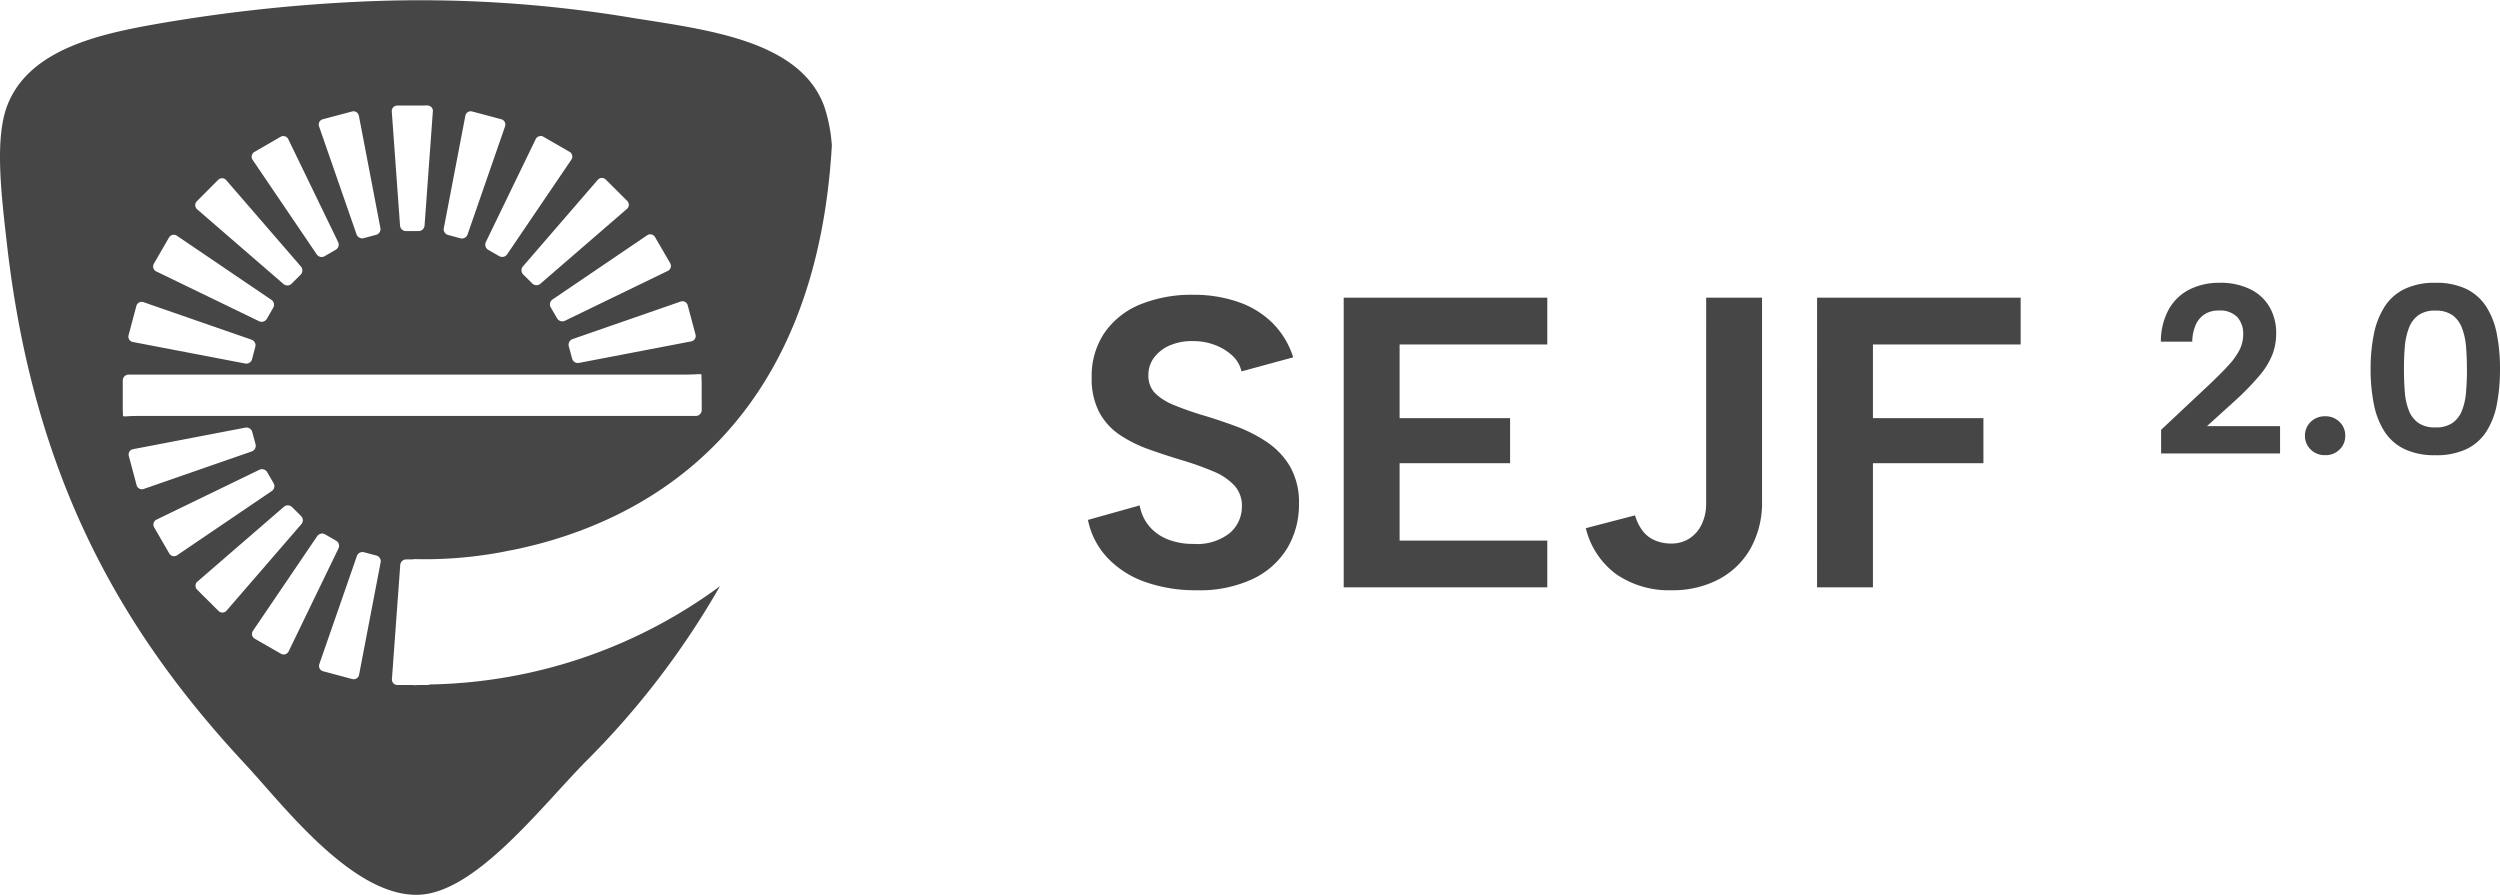 <svg id="Component_26_1" data-name="Component 26 – 1" xmlns="http://www.w3.org/2000/svg" width="205.415" height="73.521" viewBox="0 0 205.415 73.521">
  <path id="Path_1108" data-name="Path 1108" d="M5.644-6.732a3.608,3.608,0,0,0,.748,1.666A3.78,3.78,0,0,0,7.905-3.961a5.559,5.559,0,0,0,2.159.391,4.313,4.313,0,0,0,2.992-.9,2.86,2.86,0,0,0,.986-2.193,2.446,2.446,0,0,0-.612-1.7A4.85,4.85,0,0,0,11.713-9.52a24.344,24.344,0,0,0-2.567-.918q-1.36-.408-2.7-.884a10.887,10.887,0,0,1-2.414-1.19,5.234,5.234,0,0,1-1.7-1.853A5.891,5.891,0,0,1,1.7-17.238a6.3,6.3,0,0,1,1.071-3.706,6.6,6.6,0,0,1,2.941-2.312,11.119,11.119,0,0,1,4.318-.782,11.066,11.066,0,0,1,3.74.6,7.438,7.438,0,0,1,2.805,1.734A6.942,6.942,0,0,1,18.258-18.9l-4.25,1.156a2.5,2.5,0,0,0-.748-1.292,4.3,4.3,0,0,0-1.411-.867A4.8,4.8,0,0,0,10.1-20.23a4.573,4.573,0,0,0-1.87.306,3.208,3.208,0,0,0-1.36.986,2.345,2.345,0,0,0-.51,1.5,2.011,2.011,0,0,0,.578,1.513,4.773,4.773,0,0,0,1.53.952q.952.391,2.142.765,1.394.408,2.839.935a12.207,12.207,0,0,1,2.635,1.326A6.3,6.3,0,0,1,18-9.928a5.954,5.954,0,0,1,.731,3.094,6.938,6.938,0,0,1-.935,3.57,6.622,6.622,0,0,1-2.805,2.55A10.292,10.292,0,0,1,10.3.238a12.315,12.315,0,0,1-4.2-.68A7.789,7.789,0,0,1,2.992-2.431a6.355,6.355,0,0,1-1.6-3.111Zm33.49-13.226H27v6.052h9.078V-10.2H27v6.358H39.134V0H22.406V-23.8H39.134ZM52.19-23.8h4.59V-7.106a7.723,7.723,0,0,1-.952,3.927A6.445,6.445,0,0,1,53.193-.646a8.1,8.1,0,0,1-3.825.884,7.648,7.648,0,0,1-4.556-1.309A6.615,6.615,0,0,1,42.3-4.862l4.046-1.054a3.824,3.824,0,0,0,.6,1.241,2.481,2.481,0,0,0,1,.8A3.312,3.312,0,0,0,49.3-3.6a2.72,2.72,0,0,0,1.53-.425,2.825,2.825,0,0,0,1-1.173,3.819,3.819,0,0,0,.357-1.666Zm9.112,0H78.03v3.842H65.892v6.052H74.97V-10.2H65.892V0H61.3ZM89.57-12.944l3.867-3.629q1.071-1.011,1.7-1.706a5.532,5.532,0,0,0,.9-1.279,2.855,2.855,0,0,0,.278-1.24,2.049,2.049,0,0,0-.476-1.4,1.983,1.983,0,0,0-1.567-.545,2.038,2.038,0,0,0-1.13.307,1.984,1.984,0,0,0-.734.883,3.546,3.546,0,0,0-.278,1.368H89.55a5.434,5.434,0,0,1,.694-2.737,4.063,4.063,0,0,1,1.725-1.587,5.414,5.414,0,0,1,2.38-.516,5.548,5.548,0,0,1,2.578.545A3.716,3.716,0,0,1,98.5-23a4.286,4.286,0,0,1,.526,2.142,4.863,4.863,0,0,1-.307,1.715,6.169,6.169,0,0,1-1.051,1.725,22.1,22.1,0,0,1-2.033,2.092l-2.3,2.082h6.009V-11H89.57Zm13.486,2.082a1.624,1.624,0,0,1-1.2-.466,1.528,1.528,0,0,1-.466-1.121,1.551,1.551,0,0,1,.466-1.14,1.624,1.624,0,0,1,1.2-.466,1.6,1.6,0,0,1,1.18.466,1.551,1.551,0,0,1,.466,1.14,1.528,1.528,0,0,1-.466,1.121A1.6,1.6,0,0,1,103.056-10.861Zm3.728-7.08a14.222,14.222,0,0,1,.268-2.866,6.561,6.561,0,0,1,.873-2.241,4.063,4.063,0,0,1,1.636-1.458,5.639,5.639,0,0,1,2.539-.516,5.676,5.676,0,0,1,2.568.516,4.079,4.079,0,0,1,1.626,1.458,6.422,6.422,0,0,1,.863,2.241,14.752,14.752,0,0,1,.258,2.866,15.02,15.02,0,0,1-.258,2.9,6.322,6.322,0,0,1-.863,2.241,4.032,4.032,0,0,1-1.626,1.438,5.771,5.771,0,0,1-2.568.506,5.733,5.733,0,0,1-2.539-.506,4.017,4.017,0,0,1-1.636-1.438,6.456,6.456,0,0,1-.873-2.241A14.48,14.48,0,0,1,106.784-17.941Zm7.913,0q0-.952-.069-1.8a5.646,5.646,0,0,0-.327-1.537,2.323,2.323,0,0,0-.773-1.071,2.334,2.334,0,0,0-1.428-.387,2.3,2.3,0,0,0-1.408.387,2.322,2.322,0,0,0-.773,1.071,5.646,5.646,0,0,0-.327,1.537q-.069.853-.069,1.8,0,.992.069,1.864a5.316,5.316,0,0,0,.327,1.527,2.274,2.274,0,0,0,.773,1.031,2.342,2.342,0,0,0,1.408.377,2.379,2.379,0,0,0,1.428-.377,2.274,2.274,0,0,0,.773-1.031,5.316,5.316,0,0,0,.327-1.527Q114.7-16.95,114.7-17.941Z" transform="translate(88 48.26)" fill="#464646"/>
  <path id="sejf_logo_white" data-name="sejf logo white" d="M68.637,12.018A12.681,12.681,0,0,0,68,8.716C66.017,3.351,58.5,2.464,52.38,1.49A105.787,105.787,0,0,0,30.935.092,132.836,132.836,0,0,0,13.219,1.957C8.385,2.805,2.614,4.077.865,8.716c-1.022,2.713-.477,7.261,0,11.422C3.03,39.009,10.024,51.625,20.445,62.8c3.048,3.267,8.785,10.89,14.219,10.722,4.651-.143,9.971-7.1,13.753-10.954a67.8,67.8,0,0,0,11.022-14.4,41.361,41.361,0,0,1-23.716,8.069c-.046,0-.087.009-.132.01a.445.445,0,0,1-.151.035l-.7,0c-.124,0-.239.017-.362.017h-.122v-.015l-1.334,0a.449.449,0,0,1-.434-.483h0l.684-9.385a.491.491,0,0,1,.5-.451l.584,0v-.027a34.559,34.559,0,0,0,7.2-.563c.163-.029.334-.066.5-.1.263-.05.521-.1.792-.154.377-.08.764-.172,1.155-.269.068-.016.132-.029.2-.046,9.7-2.438,23.174-9.944,24.525-32.744C68.634,12.046,68.636,12.033,68.637,12.018ZM26.5,54.749a.459.459,0,0,1,.023-.183l3.088-8.886a.489.489,0,0,1,.6-.3l.981.26a.49.49,0,0,1,.368.377.481.481,0,0,1,0,.188l-1.771,9.238a.45.45,0,0,1-.544.356l-2.426-.649A.449.449,0,0,1,26.5,54.749ZM21,52.181a.45.45,0,0,1,.068-.347l5.281-7.783a.489.489,0,0,1,.658-.138l.881.506a.491.491,0,0,1,.257.46.48.48,0,0,1-.047.181L24,53.523a.45.45,0,0,1-.618.2L21.2,52.47A.449.449,0,0,1,21,52.181Zm-4.651-4.076a.443.443,0,0,1,.157-.317l7.111-6.151a.5.5,0,0,1,.673.035l.723.719a.489.489,0,0,1,.038.672L18.9,50.176a.452.452,0,0,1-.648.036l-1.783-1.776A.449.449,0,0,1,16.351,48.105Zm-3.459-4.967a.448.448,0,0,1,.253-.441l8.46-4.1a.493.493,0,0,1,.641.208l.512.883a.478.478,0,0,1,.063.356.484.484,0,0,1-.2.3l-7.781,5.278a.453.453,0,0,1-.637-.133l-1.26-2.177A.449.449,0,0,1,12.892,43.138ZM10.86,37.267a.445.445,0,0,1,.359-.36l9.229-1.771a.492.492,0,0,1,.565.368l.265.986a.482.482,0,0,1,.019.186.491.491,0,0,1-.324.416l-8.88,3.084a.45.45,0,0,1-.579-.294l-.649-2.431A.45.45,0,0,1,10.86,37.267Zm1.218-12.438,8.875,3.081a.494.494,0,0,1,.324.416.467.467,0,0,1-.019.186L21,29.5a.493.493,0,0,1-.564.369L11.2,28.1a.449.449,0,0,1-.355-.544l.649-2.433A.451.451,0,0,1,12.078,24.829Zm2.74-5.461,7.772,5.272a.49.49,0,0,1,.2.3.484.484,0,0,1-.063.358l-.509.888a.492.492,0,0,1-.642.209L13.122,22.3a.448.448,0,0,1-.253-.441.456.456,0,0,1,.052-.177L14.18,19.5A.451.451,0,0,1,14.817,19.368ZM18.872,14.8l6.141,7.1a.493.493,0,0,1-.034.675l-.724.726a.489.489,0,0,1-.673.037l-7.1-6.142a.453.453,0,0,1-.035-.649l1.779-1.784A.45.45,0,0,1,18.872,14.8Zm5.1-3.363,4.095,8.452a.467.467,0,0,1,.048.181.49.49,0,0,1-.257.459l-.887.514a.489.489,0,0,1-.659-.139l-5.271-7.772a.452.452,0,0,1-.069-.347.444.444,0,0,1,.2-.29l2.181-1.262A.45.45,0,0,1,23.973,11.436Zm7.569,7.3a.487.487,0,0,1-.368.563l-.991.264a.49.49,0,0,1-.6-.305L26.5,10.385a.465.465,0,0,1-.025-.182.449.449,0,0,1,.317-.4l2.438-.647a.449.449,0,0,1,.543.355l1.767,9.222Zm4.31-9.586h0l-.682,9.386a.491.491,0,0,1-.5.451H33.655a.488.488,0,0,1-.5-.447l-.679-9.382h0a.45.45,0,0,1,.432-.485l2.512-.006a.449.449,0,0,1,.434.483Zm5.955,1.056a.453.453,0,0,1-.024.182L38.7,19.274a.49.49,0,0,1-.6.3l-.981-.262a.492.492,0,0,1-.368-.377.5.5,0,0,1,0-.185l1.771-9.241a.448.448,0,0,1,.543-.354l2.428.649A.449.449,0,0,1,41.807,10.206ZM47.3,12.774a.448.448,0,0,1-.07.347L41.952,20.9a.488.488,0,0,1-.657.14l-.883-.507a.485.485,0,0,1-.231-.279.493.493,0,0,1,.022-.362l4.1-8.463a.452.452,0,0,1,.619-.2L47.1,12.485A.441.441,0,0,1,47.3,12.774Zm4.652,4.076a.446.446,0,0,1-.156.317l-7.112,6.149a.494.494,0,0,1-.675-.034l-.722-.719a.47.47,0,0,1-.152-.328.481.481,0,0,1,.115-.343L49.4,14.777a.45.45,0,0,1,.649-.034l1.78,1.775A.452.452,0,0,1,51.953,16.85Zm3.459,4.966a.452.452,0,0,1-.254.442l-8.46,4.1a.5.5,0,0,1-.641-.209l-.513-.882a.489.489,0,0,1,.137-.658l7.781-5.278a.45.45,0,0,1,.637.133l1.261,2.175A.466.466,0,0,1,55.412,21.815Zm2.031,5.872a.449.449,0,0,1-.359.361l-9.23,1.77a.491.491,0,0,1-.564-.368l-.265-.986a.476.476,0,0,1-.019-.186.5.5,0,0,1,.323-.417l8.881-3.084a.448.448,0,0,1,.579.294l.649,2.432A.444.444,0,0,1,57.443,27.688Zm.5,6.021a.489.489,0,0,1-.483.468H11.614c-.259,0-.639.011-.845.027a1.453,1.453,0,0,1-.381-.009c0-.011,0-.018,0-.018a.29.29,0,0,1,0-.069c0-.038-.008-.28-.016-.537V31.246a.49.49,0,0,1,.482-.469H56.689c.256,0,.638-.011.846-.026a1.339,1.339,0,0,1,.379.009c0,.009,0,.016.006.016s0,.032,0,.07.008.278.017.535Z" transform="translate(-0.285 0)" fill="#464646"/>
</svg>
